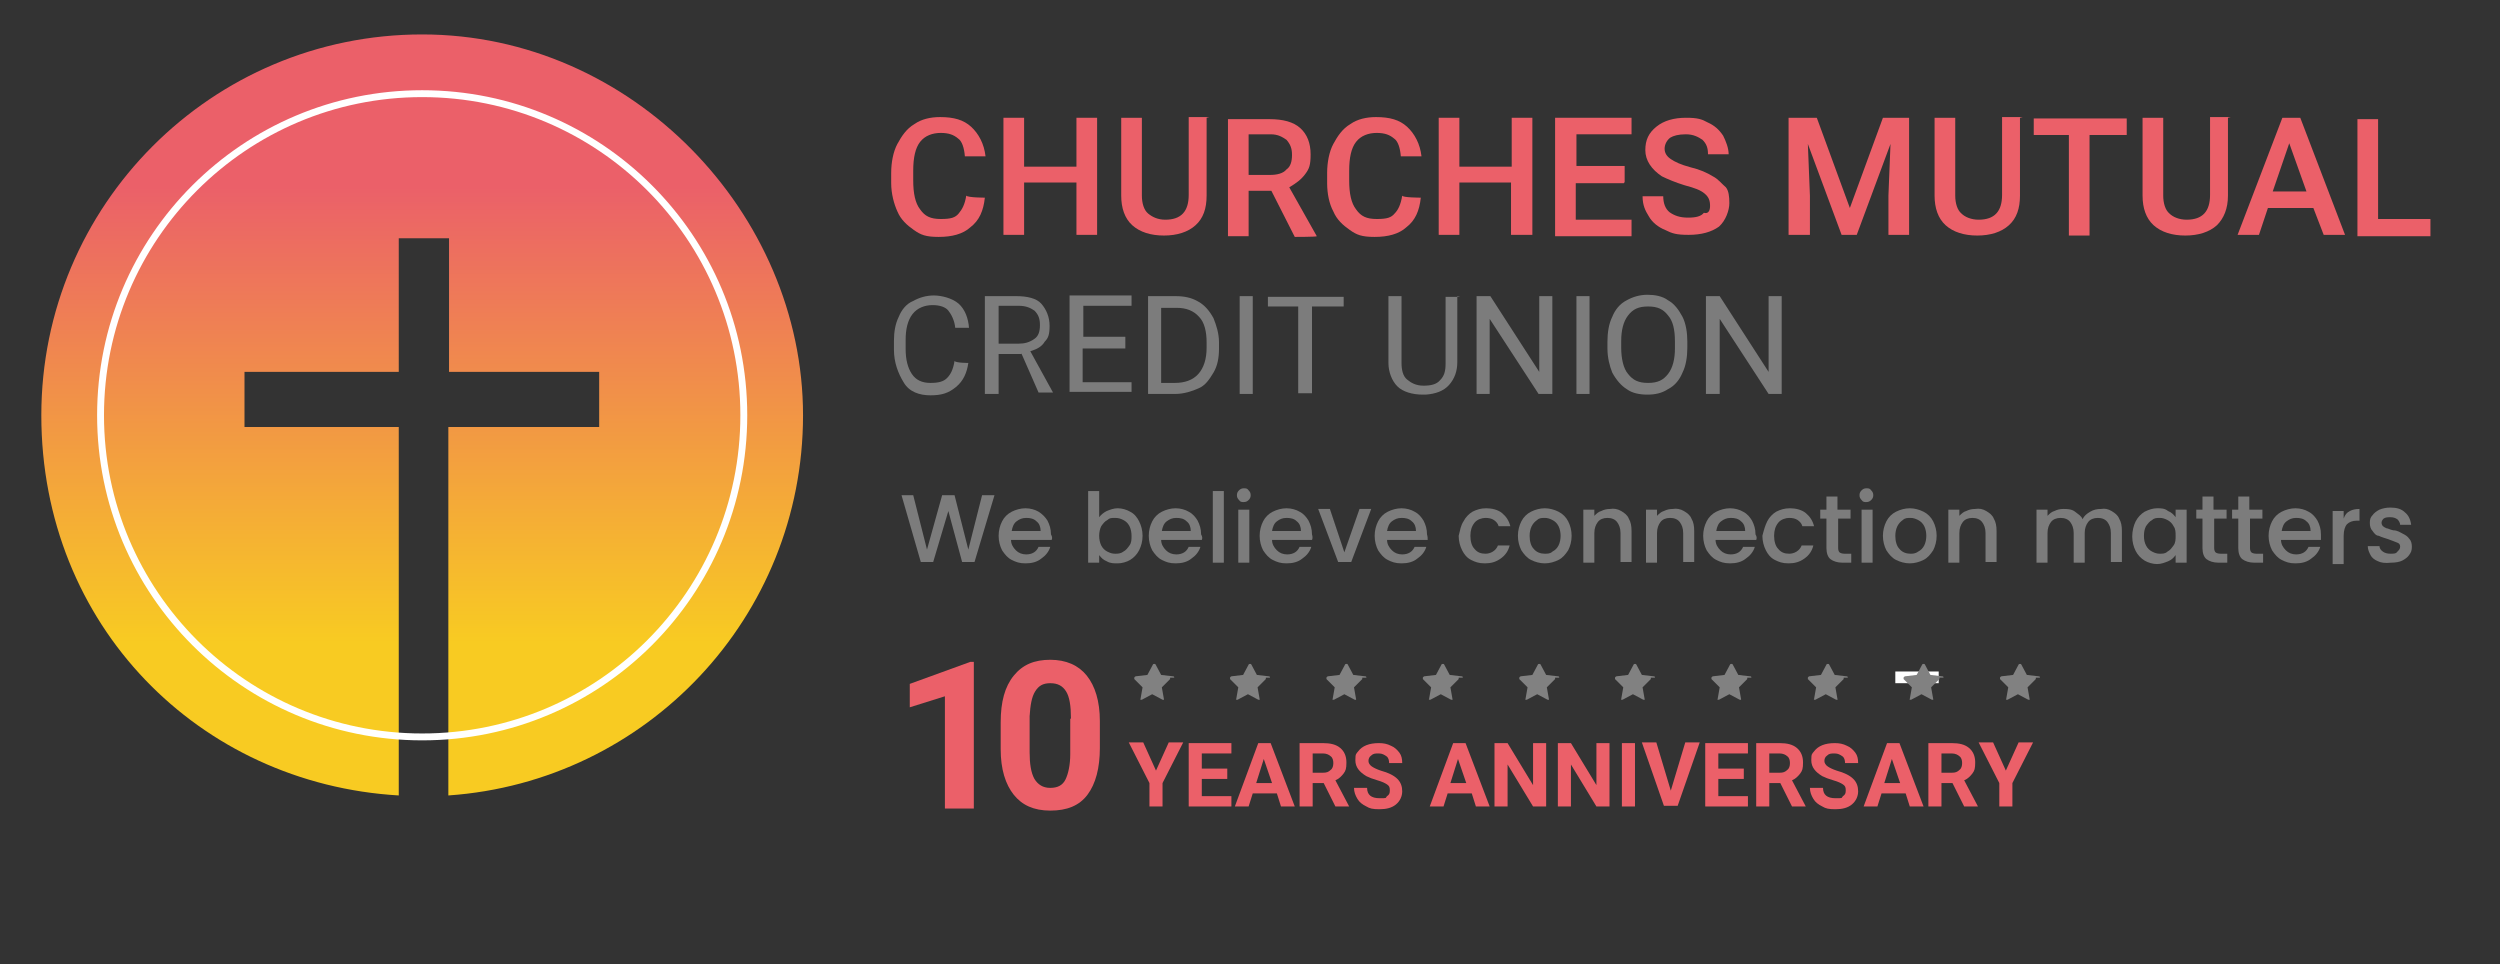 <?xml version="1.0" encoding="UTF-8"?> <svg xmlns="http://www.w3.org/2000/svg" xmlns:xlink="http://www.w3.org/1999/xlink" id="Layer_1" data-name="Layer 1" version="1.1" viewBox="0 0 363 140"><rect x="0" y="0" width="363" height="140" fill="#333333" stroke="none"/><defs><style> .cls-1 { fill: #818181; } .cls-1, .cls-2, .cls-3, .cls-4, .cls-5 { stroke-width: 0px; } .cls-2 { fill: url(#linear-gradient); } .cls-3 { fill: #eb6069; } .cls-6 { fill: none; stroke: #fff; stroke-miterlimit: 10; } .cls-4 { fill: #7c7c7c; } .cls-5 { fill: #fff; } </style><linearGradient id="linear-gradient" x1="61.3" y1="1265.5" x2="61.3" y2="1155" gradientTransform="translate(0 -1150)" gradientUnits="userSpaceOnUse"><stop offset=".2" stop-color="#f8cb22"></stop><stop offset=".8" stop-color="#eb6069"></stop></linearGradient></defs><g><path class="cls-3" d="M167.8,112l1.9-4.2h2.1l-3,5.9v3.4h-1.9v-3.4l-3-5.9h2.1l1.9,4.2Z"></path><path class="cls-3" d="M178.2,113.1h-3.7v2.5h4.3v1.5h-6.2v-9.2h6.2v1.5h-4.3v2.2h3.7v1.5Z"></path><path class="cls-3" d="M185.2,115.2h-3.3l-.6,1.9h-2l3.4-9.2h1.8l3.5,9.2h-2l-.6-1.9ZM182.4,113.7h2.3l-1.2-3.5-1.1,3.5Z"></path><path class="cls-3" d="M192.1,113.7h-1.5v3.4h-1.9v-9.2h3.4c1.1,0,1.9.2,2.5.7.6.5.9,1.2.9,2.1s-.1,1.2-.4,1.6c-.3.4-.7.8-1.2,1l2,3.8h0c0,0-2,0-2,0l-1.7-3.4ZM190.6,112.2h1.5c.5,0,.8-.1,1.1-.4.3-.2.4-.6.4-1s-.1-.8-.4-1c-.2-.2-.6-.4-1.1-.4h-1.5v2.8Z"></path><path class="cls-3" d="M201.8,114.7c0-.4-.1-.6-.4-.8s-.7-.4-1.4-.6-1.2-.4-1.6-.6c-1-.6-1.6-1.3-1.6-2.3s.1-.9.4-1.3.7-.7,1.2-.9c.5-.2,1.1-.3,1.8-.3s1.2.1,1.8.4c.5.2.9.6,1.2,1,.3.4.4.9.4,1.5h-1.9c0-.4-.1-.8-.4-1-.3-.2-.6-.4-1.1-.4s-.8,0-1.1.3c-.3.2-.4.5-.4.8s.2.6.5.8.7.4,1.3.6c1.1.3,1.9.7,2.4,1.2.5.5.7,1.1.7,1.8s-.3,1.4-.9,1.9c-.6.5-1.4.7-2.4.7s-1.4-.1-1.9-.4c-.6-.3-1-.6-1.3-1.1s-.5-1-.5-1.6h1.9c0,1,.6,1.5,1.8,1.5s.8,0,1.1-.3c.3-.2.4-.4.4-.8Z"></path><path class="cls-3" d="M213.5,115.2h-3.3l-.6,1.9h-2l3.4-9.2h1.8l3.5,9.2h-2l-.6-1.9ZM210.6,113.7h2.3l-1.2-3.5-1.1,3.5Z"></path><path class="cls-3" d="M224.5,117.1h-1.9l-3.7-6.1v6.1h-1.9v-9.2h1.9l3.7,6.1v-6.1h1.9v9.2Z"></path><path class="cls-3" d="M233.7,117.1h-1.9l-3.7-6.1v6.1h-1.9v-9.2h1.9l3.7,6.1v-6.1h1.9v9.2Z"></path><path class="cls-3" d="M237.4,117.1h-1.9v-9.2h1.9v9.2Z"></path><path class="cls-3" d="M242.6,114.8l2.1-7h2.1l-3.2,9.2h-2l-3.2-9.2h2.1l2.1,7Z"></path><path class="cls-3" d="M253.2,113.1h-3.7v2.5h4.3v1.5h-6.2v-9.2h6.2v1.5h-4.3v2.2h3.7v1.5Z"></path><path class="cls-3" d="M258.4,113.7h-1.5v3.4h-1.9v-9.2h3.4c1.1,0,1.9.2,2.5.7.6.5.9,1.2.9,2.1s-.1,1.2-.4,1.6c-.3.4-.7.8-1.2,1l2,3.8h0c0,0-2,0-2,0l-1.7-3.4ZM256.9,112.2h1.5c.5,0,.8-.1,1.1-.4.3-.2.4-.6.4-1s-.1-.8-.4-1c-.2-.2-.6-.4-1.1-.4h-1.5v2.8Z"></path><path class="cls-3" d="M268,114.7c0-.4-.1-.6-.4-.8s-.7-.4-1.4-.6-1.2-.4-1.6-.6c-1-.6-1.6-1.3-1.6-2.3s.1-.9.4-1.3.7-.7,1.2-.9c.5-.2,1.1-.3,1.8-.3s1.2.1,1.8.4c.5.2.9.6,1.2,1,.3.4.4.9.4,1.5h-1.9c0-.4-.1-.8-.4-1-.3-.2-.6-.4-1.1-.4s-.8,0-1.1.3c-.3.2-.4.5-.4.8s.2.6.5.8.7.4,1.3.6c1.1.3,1.9.7,2.4,1.2.5.5.7,1.1.7,1.8s-.3,1.4-.9,1.9c-.6.5-1.4.7-2.4.7s-1.4-.1-1.9-.4c-.6-.3-1-.6-1.3-1.1s-.5-1-.5-1.6h1.9c0,1,.6,1.5,1.8,1.5s.8,0,1.1-.3c.3-.2.4-.4.4-.8Z"></path><path class="cls-3" d="M276.5,115.2h-3.3l-.6,1.9h-2l3.4-9.2h1.8l3.5,9.2h-2l-.6-1.9ZM273.6,113.7h2.3l-1.2-3.5-1.1,3.5Z"></path><path class="cls-3" d="M283.4,113.7h-1.5v3.4h-1.9v-9.2h3.4c1.1,0,1.9.2,2.5.7.6.5.9,1.2.9,2.1s-.1,1.2-.4,1.6c-.3.4-.7.8-1.2,1l2,3.8h0c0,0-2,0-2,0l-1.7-3.4ZM281.9,112.2h1.5c.5,0,.8-.1,1.1-.4.3-.2.4-.6.4-1s-.1-.8-.4-1c-.2-.2-.6-.4-1.1-.4h-1.5v2.8Z"></path><path class="cls-3" d="M291.2,112l1.9-4.2h2.1l-3,5.9v3.4h-1.9v-3.4l-3-5.9h2.1l1.9,4.2Z"></path></g><path class="cls-2" d="M61.3,5C30.7,5,6,29.8,6,60.3s22.9,53.5,51.9,55.2v-53.5h-22.4v-8h22.4v-19.4h7.3v19.4h21.8v8h-21.9v53.5c28.8-2,51.5-25.9,51.5-55.2S91.8,5,61.3,5Z"></path><circle class="cls-6" cx="61.3" cy="60.3" r="46.7"></circle><g><path class="cls-4" d="M140.6,52.7c-.2,1.4-.7,2.6-1.8,3.5s-2.1,1.2-3.7,1.2-3.1-.5-3.9-1.9c-.8-1.3-1.4-2.9-1.4-4.7v-1.3c0-1.3.2-2.5.7-3.5.4-1,1.1-1.9,2.1-2.3.9-.5,1.9-.8,3-.8s2.7.4,3.6,1.2c.9.8,1.4,2.1,1.5,3.5h-2c-.1-1.1-.6-2-1-2.5s-1.2-.8-2.3-.8-2.2.4-2.9,1.3c-.7.9-1,2.2-1,3.7v1.4c0,1.5.3,2.7.9,3.6.6.9,1.5,1.3,2.7,1.3s1.9-.2,2.4-.7.9-1.2,1.1-2.5c.1.3,2,.3,2,.3Z"></path><path class="cls-4" d="M148.3,51.4h-3.3v5.8h-2v-14.2h4.6c1.5,0,2.9.3,3.6,1.1.7.8,1.2,1.9,1.2,3.2s-.2,1.8-.7,2.3c-.4.7-1.1,1.1-2.1,1.4l3.3,6h0c0,0-2.1,0-2.1,0l-2.5-5.7ZM145,49.9h2.9c.9,0,1.6-.2,2.3-.7.6-.4.8-1.1.8-2s-.2-1.5-.8-2.1c-.6-.4-1.2-.7-2.3-.7h-2.9v5.5Z"></path><path class="cls-4" d="M163.3,50.6h-6.1v4.9h7.1v1.4h-9v-14h9v1.5h-7v4.5h6.1v1.7h-.1Z"></path><path class="cls-4" d="M166.7,57.2v-14.2h4c1.2,0,2.3.2,3.3.8.9.5,1.6,1.3,2.2,2.4.4,1,.8,2.2.8,3.5v.9c0,1.3-.2,2.5-.8,3.5s-1.2,1.9-2.2,2.3c-.9.4-2.1.8-3.3.8,0,0-4,0-4,0ZM168.6,44.5v11.1h2c1.4,0,2.6-.4,3.4-1.3s1.2-2.2,1.2-3.8v-.8c0-1.5-.3-2.9-1.1-3.7-.8-.9-1.9-1.3-3.2-1.3h-2.3v-.2h0Z"></path><path class="cls-4" d="M181.9,57.2h-1.9v-14.2h1.9v14.2Z"></path><path class="cls-4" d="M195,44.5h-4.5v12.6h-2v-12.6h-4.4v-1.4h11v1.4h-.1Z"></path><path class="cls-4" d="M211.6,43v9.6c0,1.3-.4,2.4-1.2,3.3s-2,1.3-3.4,1.4h-.4c-1.5,0-2.9-.4-3.7-1.2s-1.3-2.1-1.3-3.4v-9.7h1.9v9.7c0,1,.2,1.9.8,2.4s1.3.9,2.4.9,1.9-.2,2.4-.8c.6-.6.8-1.3.8-2.4v-9.7h2.1c0,0-.4-.1-.4-.1Z"></path><path class="cls-4" d="M225.4,57.2h-2l-7.1-10.9v10.9h-1.9v-14.2h2l7.1,11v-11h1.9v14.2Z"></path><path class="cls-4" d="M230.8,57.2h-1.9v-14.2h1.9v14.2Z"></path><path class="cls-4" d="M245,50.5c0,1.3-.2,2.6-.7,3.6-.4,1-1.1,1.9-2.1,2.4-.9.6-1.9.8-3,.8s-2.2-.2-3-.8c-.8-.5-1.5-1.3-2.1-2.4-.4-1-.7-2.2-.7-3.5v-1c0-1.3.2-2.6.7-3.6.4-1,1.1-1.9,2.1-2.4.9-.5,1.9-.8,3-.8s2.2.2,3,.8c.9.5,1.5,1.3,2.1,2.4.5,1,.7,2.3.7,3.6v.9ZM243.2,49.6c0-1.8-.3-3-1-3.8-.7-.9-1.5-1.3-2.9-1.3s-2.2.4-2.9,1.3c-.7.9-1,2.2-1,3.7v1c0,1.5.3,3,1,3.8.7.9,1.5,1.3,2.9,1.3s2.2-.4,2.9-1.3,1-2.2,1-3.7v-1Z"></path><path class="cls-4" d="M258.8,57.2h-2l-7.1-10.9v10.9h-2v-14.2h2l7.1,11v-11h1.9v14.2h.1Z"></path></g><g><path class="cls-3" d="M143,28.7c-.2,1.9-.8,3.3-2.1,4.3-1.1,1-2.7,1.4-4.6,1.4s-2.6-.3-3.6-1-1.9-1.5-2.4-2.7c-.5-1.1-.9-2.6-.9-4.1v-1.5c0-1.5.3-3.1.9-4.2.6-1.1,1.3-2.2,2.5-2.9,1-.7,2.3-1,3.7-1,2,0,3.4.4,4.5,1.4s1.9,2.5,2.1,4.3h-3c-.1-1.2-.4-2.2-1-2.6-.6-.5-1.3-.8-2.5-.8s-2.3.4-3,1.3c-.7.9-1,2.3-1,4.2v1.4c0,1.9.3,3.3,1,4.2.7,1,1.5,1.4,3,1.4s2.1-.2,2.6-.8.9-1.3,1.1-2.6c.2.3,2.7.3,2.7.3Z"></path><path class="cls-3" d="M159.3,34.1h-3v-7.6h-7.6v7.6h-3v-17h3v7.1h7.6v-7.1h3v17Z"></path><path class="cls-3" d="M175.2,17.1v11.3c0,1.9-.5,3.3-1.6,4.3s-2.7,1.5-4.6,1.5-3.5-.5-4.6-1.5-1.6-2.5-1.6-4.3v-11.3h3v11.3c0,1.1.3,2.1.9,2.6.6.5,1.4.9,2.5.9,2.3,0,3.4-1.2,3.4-3.6v-11.3h3c0,0-.4.1-.4.1Z"></path><path class="cls-3" d="M184.6,27.7h-3.3v6.6h-3v-17h6c2,0,3.5.4,4.5,1.3,1,.9,1.5,2.2,1.5,3.8s-.2,2.1-.8,2.9c-.6.8-1.3,1.3-2.3,1.9l4,7.1h0c0,.1-3.2.1-3.2.1l-3.4-6.7ZM181.3,25.4h3.1c1,0,1.9-.2,2.4-.8.6-.4.8-1.2.8-2.1s-.2-1.5-.8-2.2c-.6-.4-1.2-.8-2.3-.8h-3.2v5.9Z"></path><path class="cls-3" d="M206.3,28.7c-.2,1.9-.8,3.3-2.1,4.3-1.1,1-2.7,1.4-4.6,1.4s-2.6-.3-3.6-1-1.9-1.5-2.4-2.7c-.6-1.1-.9-2.6-.9-4.1v-1.5c0-1.5.3-3.1.9-4.2.6-1.1,1.3-2.2,2.5-2.9,1-.7,2.3-1,3.7-1,2,0,3.4.4,4.5,1.4s1.9,2.5,2.1,4.3h-3c-.1-1.2-.4-2.2-1-2.6-.6-.5-1.3-.8-2.5-.8s-2.3.4-3,1.3c-.7.9-1,2.3-1,4.2v1.4c0,1.9.3,3.3,1,4.2.7,1,1.5,1.4,3,1.4s2.1-.2,2.6-.8c.5-.5.9-1.3,1.1-2.6,0,.3,2.7.3,2.7.3Z"></path><path class="cls-3" d="M222.4,34.1h-3v-7.6h-7.5v7.6h-3v-17h3v7.1h7.6v-7.1h3v17h-.1Z"></path><path class="cls-3" d="M235.8,26.6h-7v5.3h8.1v2.4h-11.1v-17.2h11.1v2.4h-8v4.6h7v2.4h-.1Z"></path><path class="cls-3" d="M248.3,29.9c0-.8-.2-1.3-.8-1.8s-1.4-.8-2.9-1.2c-1.3-.4-2.5-.9-3.3-1.3-1.5-1-2.4-2.3-2.4-3.8s.5-2.5,1.6-3.4,2.6-1.3,4.3-1.3,2.3.2,3.2.7c.9.4,1.6,1,2.2,1.9.4.8.8,1.8.8,2.7h-3c0-.9-.2-1.5-.8-2.1-.6-.4-1.3-.8-2.4-.8s-1.8.2-2.3.5c-.5.4-.8,1-.8,1.6s.3,1.1.9,1.5c.6.4,1.4.8,2.9,1.2,1.3.3,2.4.8,3.2,1.3.8.4,1.3,1.1,1.9,1.6.4.5.5,1.3.5,2.3s-.5,2.5-1.5,3.4c-1.1.8-2.6,1.2-4.4,1.2s-2.4-.2-3.4-.7c-1-.4-1.9-1.1-2.4-2-.5-.8-.9-1.6-.9-2.9h3c0,1,.3,1.8.9,2.3.7.5,1.5.8,2.7.8s1.9-.2,2.3-.7c.7.2.9-.4.9-1Z"></path><path class="cls-3" d="M263.8,17.1l4.8,13.1,4.8-13.1h3.8v17h-3v-5.7l.3-7.5-4.9,13.2h-2.2l-4.9-13.2.3,7.5v5.7h-3.1v-17h4.1Z"></path><path class="cls-3" d="M293.3,17.1v11.3c0,1.9-.5,3.3-1.6,4.3s-2.7,1.5-4.6,1.5-3.5-.5-4.6-1.5c-1.1-1-1.6-2.5-1.6-4.3v-11.3h3v11.3c0,1.1.3,2.1.9,2.6.5.5,1.4.9,2.5.9,2.3,0,3.4-1.2,3.4-3.6v-11.3h3c0,0-.4.1-.4.1Z"></path><path class="cls-3" d="M308.8,19.6h-5.4v14.6h-3v-14.6h-5.1v-2.4h13.5v2.4h0Z"></path><path class="cls-3" d="M323.5,17.1v11.3c0,1.9-.6,3.3-1.6,4.3-1.1,1-2.7,1.5-4.6,1.5s-3.5-.5-4.6-1.5-1.6-2.5-1.6-4.3v-11.3h3v11.3c0,1.1.3,2.1.9,2.6.5.5,1.4.9,2.5.9,2.3,0,3.4-1.2,3.4-3.6v-11.3h3c0,0-.4.1-.4.1Z"></path><path class="cls-3" d="M335.9,30.2h-6.6l-1.3,3.9h-3.1l6.5-17h2.6l6.5,17h-3.1l-1.5-3.9ZM330,27.8h4.9l-2.5-7-2.4,7Z"></path><path class="cls-3" d="M345.2,31.8h7.7v2.5h-10.6v-17h3v14.5h-.1Z"></path></g><g><path class="cls-4" d="M144.4,71.9l-2.9,9.7h-1.8l-2-7.4-2.2,7.4h-1.8l-2.8-9.7h1.7l2,7.9,2.2-7.9h1.8l2,7.9,2-7.9h1.8Z"></path><path class="cls-4" d="M152.7,78.4h-5.9c0,.6.3,1.1.7,1.5s.9.6,1.5.6c.9,0,1.5-.4,1.8-1.1h1.7c-.2.7-.7,1.3-1.3,1.7-.6.5-1.4.7-2.3.7s-1.4-.2-2-.5-1-.8-1.4-1.4c-.3-.6-.5-1.3-.5-2.1s.2-1.5.5-2.1.8-1.1,1.4-1.4c.6-.3,1.3-.5,2-.5s1.4.2,1.9.5,1,.8,1.3,1.3c.3.6.5,1.2.5,2,.2.3.2.6.1.8ZM151.1,77.1c0-.6-.2-1.1-.6-1.4-.4-.4-.9-.5-1.5-.5s-1,.2-1.4.5-.6.8-.7,1.4h4.2Z"></path><path class="cls-4" d="M160.7,74.2c.5-.2,1-.4,1.6-.4s1.3.2,1.8.5c.6.3,1,.8,1.3,1.4s.5,1.3.5,2.1-.2,1.5-.5,2.1-.8,1.1-1.3,1.4-1.2.5-1.8.5-1.1,0-1.6-.3c-.5-.2-.8-.5-1.1-.9v1.1h-1.6v-10.4h1.6v3.8c.3-.4.7-.7,1.1-.9ZM164,76.4c-.2-.4-.5-.7-.9-.9-.4-.2-.7-.3-1.2-.3s-.8,0-1.1.3c-.4.2-.6.5-.9.9-.2.4-.3.9-.3,1.4s.1,1,.3,1.4.5.7.9.9c.4.2.7.3,1.1.3s.8,0,1.2-.3c.4-.2.6-.5.9-.9s.3-.9.3-1.4-.1-1-.3-1.4Z"></path><path class="cls-4" d="M174.5,78.4h-5.9c0,.6.3,1.1.7,1.5s.9.6,1.5.6c.9,0,1.5-.4,1.8-1.1h1.7c-.2.7-.7,1.3-1.3,1.7-.6.5-1.4.7-2.3.7s-1.4-.2-2-.5-1-.8-1.4-1.4c-.3-.6-.5-1.3-.5-2.1s.2-1.5.5-2.1.8-1.1,1.4-1.4c.6-.3,1.3-.5,2-.5s1.4.2,1.9.5c.6.3,1,.8,1.3,1.3.3.6.5,1.2.5,2,.2.3.2.6.1.8ZM172.9,77.1c0-.6-.2-1.1-.6-1.4-.4-.4-.9-.5-1.5-.5s-1,.2-1.4.5-.6.8-.7,1.4h4.2Z"></path><path class="cls-4" d="M177.7,71.3v10.4h-1.6v-10.4h1.6Z"></path><path class="cls-4" d="M179.9,72.6c-.2-.2-.3-.4-.3-.7s.1-.5.3-.7.4-.3.7-.3.5,0,.7.3c.2.2.3.4.3.7s-.1.5-.3.7-.4.3-.7.3-.5,0-.7-.3ZM181.4,74v7.7h-1.6v-7.7h1.6Z"></path><path class="cls-4" d="M190.5,78.4h-5.8c0,.6.3,1.1.7,1.5s.9.6,1.5.6c.9,0,1.5-.4,1.8-1.1h1.7c-.2.7-.7,1.3-1.3,1.7-.6.5-1.4.7-2.3.7s-1.4-.2-2-.5-1-.8-1.4-1.4c-.3-.6-.5-1.3-.5-2.1s.2-1.5.5-2.1.8-1.1,1.4-1.4c.6-.3,1.3-.5,2-.5s1.4.2,1.9.5c.6.3,1,.8,1.3,1.3.3.6.5,1.2.5,2,.1.3.1.6,0,.8ZM188.9,77.1c0-.6-.2-1.1-.6-1.4-.4-.4-.9-.5-1.5-.5s-1,.2-1.4.5-.6.8-.7,1.4h4.2Z"></path><path class="cls-4" d="M195.2,80.2l2.2-6.3h1.7l-2.9,7.7h-1.9l-2.9-7.7h1.7l2.1,6.3Z"></path><path class="cls-4" d="M207.3,78.4h-5.9c0,.6.3,1.1.7,1.5s.9.6,1.5.6c.9,0,1.5-.4,1.8-1.1h1.7c-.2.7-.7,1.3-1.3,1.7-.6.5-1.4.7-2.3.7s-1.4-.2-2-.5-1-.8-1.4-1.4c-.3-.6-.5-1.3-.5-2.1s.2-1.5.5-2.1.8-1.1,1.4-1.4c.6-.3,1.3-.5,2-.5s1.4.2,1.9.5c.6.3,1,.8,1.3,1.3.3.6.5,1.2.5,2,.1.3.1.6.1.8ZM205.6,77.1c0-.6-.2-1.1-.6-1.4-.4-.4-.9-.5-1.5-.5s-1,.2-1.4.5-.6.8-.7,1.4h4.2Z"></path><path class="cls-4" d="M212.5,75.7c.3-.6.8-1.1,1.3-1.4.6-.3,1.2-.5,2-.5s1.7.2,2.3.7,1,1.1,1.2,1.9h-1.7c-.1-.4-.4-.7-.7-.9s-.7-.3-1.2-.3-1.2.2-1.6.7c-.4.5-.6,1.1-.6,1.9s.2,1.5.6,1.9c.4.5.9.7,1.6.7s1.5-.4,1.8-1.2h1.7c-.2.8-.6,1.4-1.3,1.9s-1.4.7-2.3.7-1.4-.2-2-.5-1-.8-1.3-1.4-.5-1.3-.5-2.1c.2-.8.3-1.5.7-2.1Z"></path><path class="cls-4" d="M222.3,81.3c-.6-.3-1-.8-1.4-1.4-.3-.6-.5-1.3-.5-2.1s.2-1.5.5-2.1.8-1.1,1.4-1.4c.6-.3,1.3-.5,2-.5s1.4.2,2,.5,1.1.8,1.4,1.4c.3.6.5,1.3.5,2.1s-.2,1.5-.5,2.1c-.4.6-.8,1.1-1.4,1.4s-1.3.5-2,.5-1.4-.2-2-.5ZM225.4,80.1c.4-.2.7-.5.9-.9s.3-.9.3-1.4-.1-1-.3-1.4-.5-.7-.9-.9-.7-.3-1.1-.3-.8,0-1.1.3c-.3.2-.6.5-.8.9s-.3.9-.3,1.4c0,.8.2,1.5.6,1.9.4.5,1,.7,1.6.7.4,0,.8,0,1.1-.3Z"></path><path class="cls-4" d="M235.4,74.2c.5.3.9.6,1.1,1.1.3.5.4,1.1.4,1.8v4.5h-1.6v-4.2c0-.7-.2-1.2-.5-1.6s-.8-.6-1.4-.6-1.1.2-1.4.6c-.3.4-.5.9-.5,1.6v4.3h-1.6v-7.7h1.6v.9c.3-.3.6-.6,1-.7.4-.2.8-.3,1.3-.3.5-.1,1.1,0,1.6.3Z"></path><path class="cls-4" d="M244.5,74.2c.5.3.9.6,1.1,1.1.3.5.4,1.1.4,1.8v4.5h-1.6v-4.2c0-.7-.2-1.2-.5-1.6s-.8-.6-1.4-.6-1.1.2-1.4.6c-.3.4-.5.9-.5,1.6v4.3h-1.6v-7.7h1.6v.9c.3-.3.6-.6,1-.7.4-.2.8-.3,1.3-.3.5-.1,1.1,0,1.6.3Z"></path><path class="cls-4" d="M255,78.4h-5.9c0,.6.3,1.1.7,1.5s.9.6,1.5.6c.9,0,1.5-.4,1.8-1.1h1.7c-.2.7-.7,1.3-1.3,1.7-.6.5-1.4.7-2.3.7s-1.4-.2-2-.5-1-.8-1.4-1.4c-.3-.6-.5-1.3-.5-2.1s.2-1.5.5-2.1.8-1.1,1.4-1.4c.6-.3,1.3-.5,2-.5s1.4.2,1.9.5c.6.3,1,.8,1.3,1.3.3.6.5,1.2.5,2,.2.3.2.6.1.8ZM253.4,77.1c0-.6-.2-1.1-.6-1.4-.4-.4-.9-.5-1.5-.5s-1,.2-1.4.5-.6.8-.7,1.4h4.2Z"></path><path class="cls-4" d="M256.6,75.7c.3-.6.8-1.1,1.3-1.4.6-.3,1.2-.5,2-.5s1.7.2,2.3.7,1,1.1,1.2,1.9h-1.7c-.1-.4-.4-.7-.7-.9s-.7-.3-1.2-.3-1.2.2-1.6.7c-.4.5-.6,1.1-.6,1.9s.2,1.5.6,1.9c.4.5.9.7,1.6.7s1.5-.4,1.8-1.2h1.7c-.2.8-.6,1.4-1.3,1.9s-1.4.7-2.3.7-1.4-.2-2-.5-1-.8-1.3-1.4-.5-1.3-.5-2.1c.2-.8.4-1.5.7-2.1Z"></path><path class="cls-4" d="M266.9,75.3v4.3c0,.3.1.5.2.6s.4.2.7.2h1v1.3h-1.3c-.7,0-1.3-.2-1.7-.5s-.6-.9-.6-1.6v-4.3h-.9v-1.3h.9v-1.9h1.6v1.9h1.9v1.3h-1.8Z"></path><path class="cls-4" d="M270.3,72.6c-.2-.2-.3-.4-.3-.7s.1-.5.3-.7c.2-.2.4-.3.7-.3s.5,0,.7.3c.2.2.3.4.3.7s-.1.5-.3.7c-.2.2-.4.3-.7.3s-.5,0-.7-.3ZM271.9,74v7.7h-1.6v-7.7h1.6Z"></path><path class="cls-4" d="M275.3,81.3c-.6-.3-1-.8-1.4-1.4-.3-.6-.5-1.3-.5-2.1s.2-1.5.5-2.1.8-1.1,1.4-1.4,1.3-.5,2-.5,1.4.2,2,.5,1.1.8,1.4,1.4.5,1.3.5,2.1-.2,1.5-.5,2.1c-.4.6-.8,1.1-1.4,1.4s-1.3.5-2,.5-1.4-.2-2-.5ZM278.5,80.1c.4-.2.7-.5.9-.9.2-.4.3-.9.3-1.4s-.1-1-.3-1.4c-.2-.4-.5-.7-.9-.9s-.7-.3-1.1-.3-.8,0-1.1.3c-.3.2-.6.5-.8.9-.2.4-.3.9-.3,1.4,0,.8.2,1.5.6,1.9.4.5,1,.7,1.6.7.3,0,.7,0,1.1-.3Z"></path><path class="cls-4" d="M288.4,74.2c.5.3.9.6,1.1,1.1.3.5.4,1.1.4,1.8v4.5h-1.6v-4.2c0-.7-.2-1.2-.5-1.6s-.8-.6-1.4-.6-1.1.2-1.4.6-.5.9-.5,1.6v4.3h-1.6v-7.7h1.6v.9c.3-.3.6-.6,1-.7.4-.2.8-.3,1.3-.3.6-.1,1.1,0,1.6.3Z"></path><path class="cls-4" d="M306.6,74.2c.5.3.9.6,1.1,1.1.3.5.4,1.1.4,1.8v4.5h-1.6v-4.2c0-.7-.2-1.2-.5-1.6s-.8-.6-1.4-.6-1.1.2-1.4.6-.5.9-.5,1.6v4.3h-1.6v-4.3c0-.7-.2-1.2-.5-1.6s-.8-.6-1.4-.6-1.1.2-1.4.6-.5.9-.5,1.6v4.3h-1.6v-7.7h1.6v.9c.3-.3.6-.6,1-.7.4-.2.8-.3,1.3-.3s1.2,0,1.7.4.9.6,1.1,1.1c.2-.5.6-.8,1.1-1.1.5-.3,1-.4,1.6-.4.5-.1,1,0,1.5.3Z"></path><path class="cls-4" d="M310.1,75.7c.3-.6.8-1.1,1.3-1.4.6-.3,1.2-.5,1.8-.5s1.1,0,1.6.4c.5.2.8.5,1.1.9v-1.1h1.6v7.7h-1.6v-1.1c-.3.4-.6.7-1.1.9-.5.2-1,.4-1.6.4s-1.3-.2-1.8-.5-1-.8-1.3-1.4-.5-1.3-.5-2.1.2-1.6.5-2.2ZM315.6,76.4c-.2-.4-.5-.7-.9-.9-.4-.2-.7-.3-1.1-.3s-.8,0-1.1.3c-.4.2-.6.5-.9.9-.2.4-.3.8-.3,1.4s.1,1,.3,1.4c.2.4.5.7.9.9s.7.3,1.1.3.8,0,1.1-.3c.4-.2.6-.5.9-.9s.3-.9.3-1.4,0-1-.3-1.4Z"></path><path class="cls-4" d="M321.5,75.3v4.3c0,.3.1.5.2.6s.4.2.7.2h1v1.3h-1.3c-.7,0-1.3-.2-1.7-.5s-.6-.9-.6-1.6v-4.3h-.9v-1.3h.9v-1.9h1.6v1.9h1.9v1.3h-1.8Z"></path><path class="cls-4" d="M326.7,75.3v4.3c0,.3.1.5.2.6s.4.2.7.2h1v1.3h-1.3c-.7,0-1.3-.2-1.7-.5s-.6-.9-.6-1.6v-4.3h-.9v-1.3h.9v-1.9h1.6v1.9h1.9v1.3h-1.8Z"></path><path class="cls-4" d="M337.1,78.4h-5.9c0,.6.3,1.1.7,1.5.4.4.9.6,1.5.6.9,0,1.5-.4,1.8-1.1h1.7c-.2.7-.7,1.3-1.3,1.7-.6.5-1.4.7-2.3.7s-1.4-.2-2-.5-1-.8-1.4-1.4c-.3-.6-.5-1.3-.5-2.1s.2-1.5.5-2.1.8-1.1,1.4-1.4,1.3-.5,2-.5,1.4.2,1.9.5c.6.3,1,.8,1.3,1.3.3.6.5,1.2.5,2,0,.3,0,.6,0,.8ZM335.5,77.1c0-.6-.2-1.1-.6-1.4-.4-.4-.9-.5-1.5-.5s-1,.2-1.4.5-.6.8-.7,1.4h4.2Z"></path><path class="cls-4" d="M341.2,74.2c.4-.2.8-.3,1.4-.3v1.7h-.4c-.6,0-1.1.2-1.4.5s-.5.9-.5,1.7v4.1h-1.6v-7.7h1.6v1.1c.2-.6.5-.9.9-1.1Z"></path><path class="cls-4" d="M345.3,81.5c-.5-.2-.9-.5-1.1-.9s-.4-.8-.4-1.3h1.7c0,.3.2.6.5.8.3.2.6.3,1.1.3s.8,0,1-.3c.2-.2.4-.4.4-.7s-.1-.5-.4-.6-.7-.3-1.3-.5c-.6-.2-1-.3-1.4-.5-.4,0-.7-.4-.9-.7-.3-.3-.4-.7-.4-1.2s.1-.8.4-1.1c.2-.3.6-.6,1-.8.5-.2,1-.3,1.6-.3.9,0,1.6.2,2.1.7.5.4.8,1,.9,1.8h-1.6c0-.3-.2-.6-.4-.8-.3-.2-.6-.3-1-.3s-.7,0-1,.2c-.2.2-.3.4-.3.6s.1.4.2.5.3.2.5.3c.2,0,.5.2,1,.3.6,0,1,.3,1.4.5s.7.4.9.7c.3.3.4.7.4,1.2s-.1.8-.4,1.2c-.2.3-.6.6-1,.8s-1,.3-1.6.3c-.9.1-1.5,0-1.9-.2Z"></path></g><g><path class="cls-3" d="M141.4,117.4h-4.2v-16.3l-5.1,1.6v-3.4l8.8-3.2h.5v21.4Z"></path><path class="cls-3" d="M159.7,108.6c0,2.9-.6,5.2-1.8,6.8s-3,2.3-5.4,2.3-4.1-.8-5.3-2.3-1.9-3.7-1.9-6.6v-3.9c0-3,.6-5.2,1.9-6.8s3-2.3,5.3-2.3,4.1.8,5.3,2.3,1.9,3.7,1.9,6.6v3.9ZM155.5,104.3c0-1.8-.2-3.1-.7-3.9-.5-.8-1.2-1.2-2.3-1.2s-1.7.4-2.2,1.2-.7,2-.8,3.6v5.2c0,1.7.2,3,.7,3.9.5.8,1.2,1.3,2.3,1.3s1.8-.4,2.2-1.2.7-2.1.7-3.7v-5.1Z"></path></g><rect class="cls-5" x="275.2" y="97.5" width="6.3" height="1.7"></rect><g><path class="cls-1" d="M169.9,98.4s0,.1,0,.2l-1.2,1.2.3,1.7s0,0,0,0c0,0,0,0,0,.1s0,0-.1,0,0,0-.1,0l-1.5-.8-1.5.8s0,0-.1,0,0,0-.1,0,0,0,0-.1,0,0,0,0l.3-1.7-1.2-1.2c0,0,0-.1,0-.2,0,0,0-.1.2-.2l1.7-.2.8-1.5c0,0,0-.1.2-.1s.1,0,.2.1l.8,1.5,1.7.2c.1,0,.2,0,.2.2Z"></path><path class="cls-1" d="M183.8,98.4s0,.1,0,.2l-1.2,1.2.3,1.7s0,0,0,0c0,0,0,0,0,.1s0,0-.1,0,0,0-.1,0l-1.5-.8-1.5.8s0,0-.1,0,0,0-.1,0,0,0,0-.1,0,0,0,0l.3-1.7-1.2-1.2c0,0,0-.1,0-.2,0,0,0-.1.2-.2l1.7-.2.8-1.5c0,0,0-.1.2-.1s.1,0,.2.1l.8,1.5,1.7.2c.1,0,.2,0,.2.2Z"></path><path class="cls-1" d="M197.8,98.4s0,.1,0,.2l-1.2,1.2.3,1.7s0,0,0,0c0,0,0,0,0,.1s0,0-.1,0,0,0-.1,0l-1.5-.8-1.5.8s0,0-.1,0,0,0-.1,0,0,0,0-.1,0,0,0,0l.3-1.7-1.2-1.2c0,0,0-.1,0-.2,0,0,0-.1.2-.2l1.7-.2.8-1.5c0,0,0-.1.2-.1s.1,0,.2.1l.8,1.5,1.7.2c.1,0,.2,0,.2.2Z"></path><path class="cls-1" d="M211.8,98.4s0,.1,0,.2l-1.2,1.2.3,1.7s0,0,0,0c0,0,0,0,0,.1s0,0-.1,0,0,0-.1,0l-1.5-.8-1.5.8s0,0-.1,0,0,0-.1,0,0,0,0-.1,0,0,0,0l.3-1.7-1.2-1.2c0,0,0-.1,0-.2,0,0,0-.1.2-.2l1.7-.2.8-1.5c0,0,0-.1.2-.1s.1,0,.2.1l.8,1.5,1.7.2c.1,0,.2,0,.2.2Z"></path><path class="cls-1" d="M225.8,98.4s0,.1,0,.2l-1.2,1.2.3,1.7s0,0,0,0c0,0,0,0,0,.1s0,0-.1,0,0,0-.1,0l-1.5-.8-1.5.8s0,0-.1,0,0,0-.1,0,0,0,0-.1,0,0,0,0l.3-1.7-1.2-1.2c0,0,0-.1,0-.2,0,0,0-.1.2-.2l1.7-.2.8-1.5c0,0,0-.1.2-.1s.1,0,.2.1l.8,1.5,1.7.2c.1,0,.2,0,.2.2Z"></path><path class="cls-1" d="M239.7,98.4s0,.1,0,.2l-1.2,1.2.3,1.7s0,0,0,0c0,0,0,0,0,.1s0,0-.1,0,0,0-.1,0l-1.5-.8-1.5.8s0,0-.1,0,0,0-.1,0,0,0,0-.1,0,0,0,0l.3-1.7-1.2-1.2c0,0,0-.1,0-.2,0,0,0-.1.2-.2l1.7-.2.8-1.5c0,0,0-.1.2-.1s.1,0,.2.1l.8,1.5,1.7.2c.1,0,.2,0,.2.2Z"></path><path class="cls-1" d="M253.7,98.4s0,.1,0,.2l-1.2,1.2.3,1.7s0,0,0,0c0,0,0,0,0,.1s0,0-.1,0,0,0-.1,0l-1.5-.8-1.5.8s0,0-.1,0,0,0-.1,0,0,0,0-.1,0,0,0,0l.3-1.7-1.2-1.2c0,0,0-.1,0-.2,0,0,0-.1.2-.2l1.7-.2.8-1.5c0,0,0-.1.2-.1s.1,0,.2.1l.8,1.5,1.7.2c.1,0,.2,0,.2.2Z"></path><path class="cls-1" d="M267.7,98.4s0,.1,0,.2l-1.2,1.2.3,1.7s0,0,0,0c0,0,0,0,0,.1s0,0-.1,0,0,0-.1,0l-1.5-.8-1.5.8s0,0-.1,0,0,0-.1,0,0,0,0-.1,0,0,0,0l.3-1.7-1.2-1.2c0,0,0-.1,0-.2,0,0,0-.1.2-.2l1.7-.2.8-1.5c0,0,0-.1.2-.1s.1,0,.2.1l.8,1.5,1.7.2c.1,0,.2,0,.2.2Z"></path><path class="cls-1" d="M281.6,98.4s0,.1,0,.2l-1.2,1.2.3,1.7s0,0,0,0c0,0,0,0,0,.1s0,0-.1,0,0,0-.1,0l-1.5-.8-1.5.8s0,0-.1,0,0,0-.1,0,0,0,0-.1,0,0,0,0l.3-1.7-1.2-1.2c0,0,0-.1,0-.2,0,0,0-.1.2-.2l1.7-.2.8-1.5c0,0,0-.1.2-.1s.1,0,.2.1l.8,1.5,1.7.2c.1,0,.2,0,.2.2Z"></path><path class="cls-1" d="M295.6,98.4s0,.1,0,.2l-1.2,1.2.3,1.7s0,0,0,0c0,0,0,0,0,.1s0,0-.1,0,0,0-.1,0l-1.5-.8-1.5.8s0,0-.1,0,0,0-.1,0,0,0,0-.1,0,0,0,0l.3-1.7-1.2-1.2c0,0,0-.1,0-.2,0,0,0-.1.2-.2l1.7-.2.8-1.5c0,0,0-.1.2-.1s.1,0,.2.1l.8,1.5,1.7.2c.1,0,.2,0,.2.2Z"></path></g></svg> 